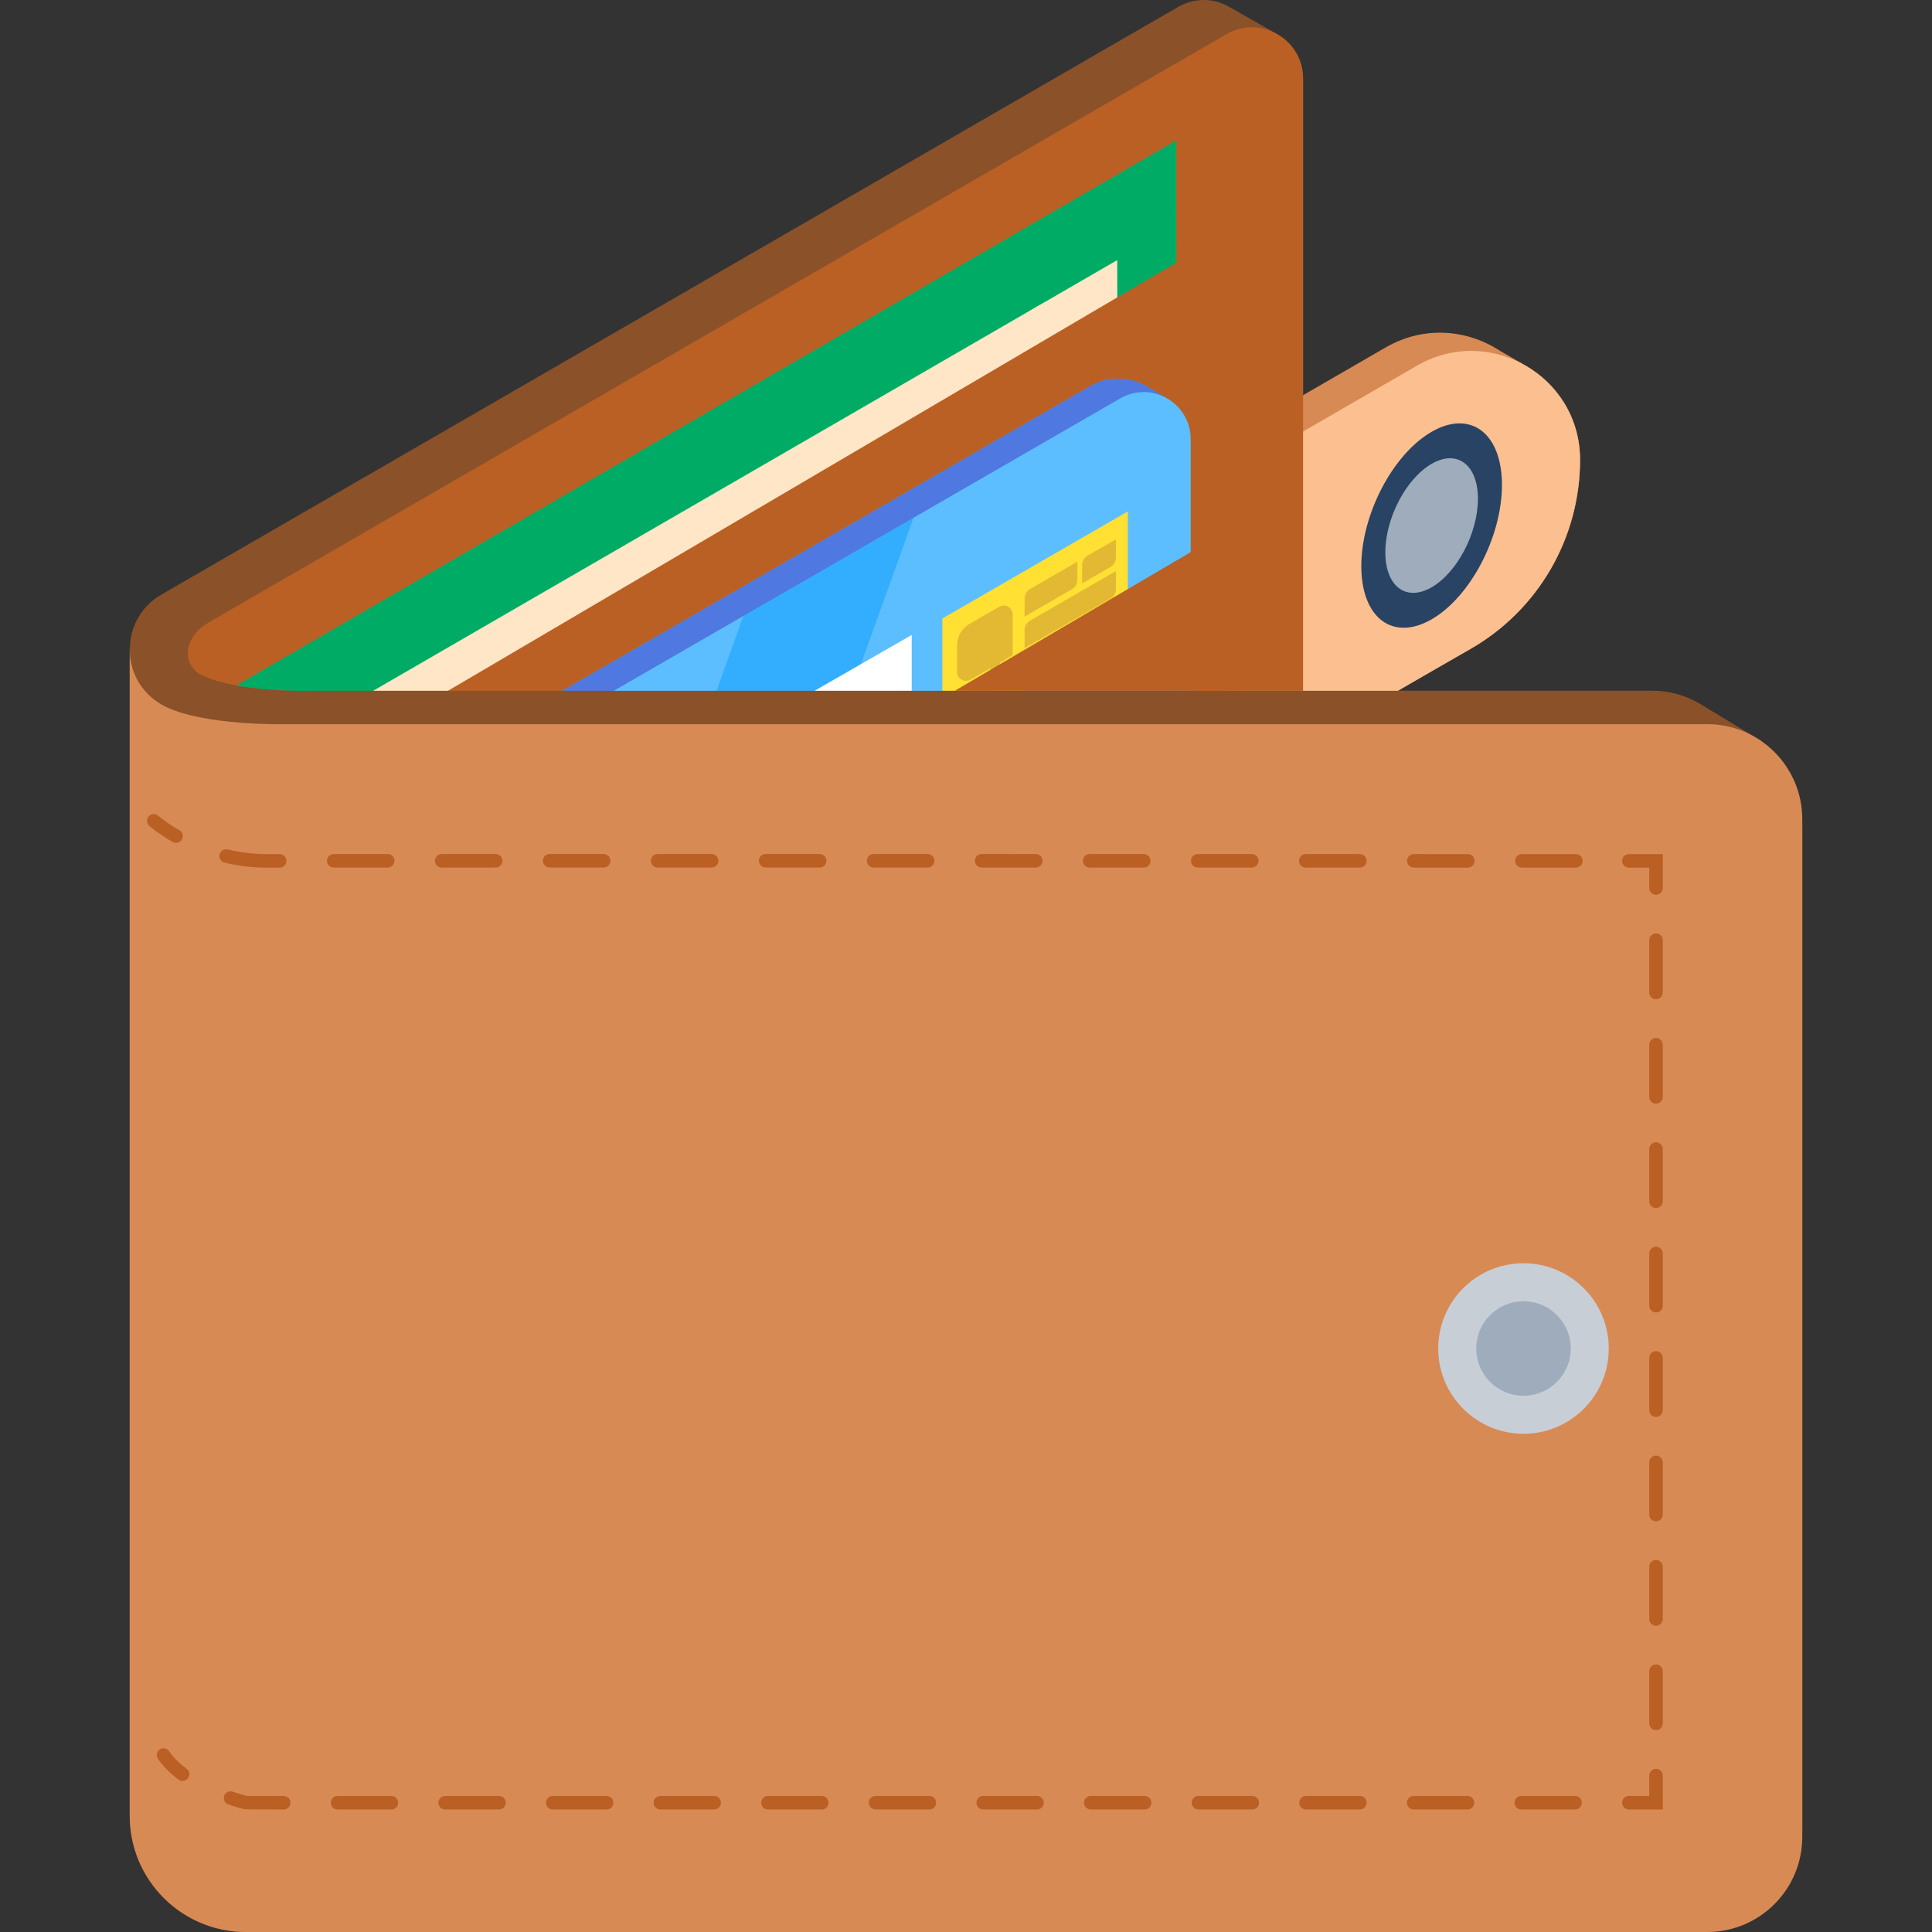 <?xml version="1.0" encoding="iso-8859-1"?>
<!-- Generator: Adobe Illustrator 19.0.0, SVG Export Plug-In . SVG Version: 6.00 Build 0)  -->
<svg version="1.1" id="Capa_1" xmlns="http://www.w3.org/2000/svg" xmlns:xlink="http://www.w3.org/1999/xlink" x="0px" y="0px"
	 viewBox="0 0 511.999 511.999" style="enable-background:new 0 0 511.999 511.999;" xml:space="preserve">
<rect x="0" y="0" width="511.999" height="511.999" fill="#333333" stroke="none"/>
<path style="fill:#8B5129;" d="M466.11,196.849l0.817-0.35l-15.753-9.539c-0.281-0.178-0.566-0.35-0.854-0.517l-0.16-0.097
	l0.001,0.005c-3.673-2.092-7.919-3.292-12.448-3.292h-92.386V20.835c-0.003-5.358-2.983-9.679-7.103-11.917l-12.433-7.079
	c-0.005-0.002-0.009-0.005-0.014-0.007l-0.003-0.002c-3.957-2.278-9.041-2.601-13.559,0.009L42.79,157.557
	c-4.824,2.786-7.57,7.372-8.244,12.208l-0.169,2.33c0,0.002,0,0.003,0,0.004v309.106c0,17.007,13.787,30.794,30.794,30.794h385.345
	c14.97,0,27.106-12.136,27.106-27.106V219.014C477.623,209.85,473.071,201.755,466.11,196.849z"/>
<path style="fill:#D88A55;" d="M404.08,96.77l0.007-0.002l-6.671-3.852v0.004c-8.582-5.606-20.062-6.706-30.203-0.843L320,119.372
	l-4.463,94.627l74.312-42.112c17.874-10.32,28.885-29.391,28.885-50.031l0,0C418.734,110.658,412.611,101.587,404.08,96.77z"/>
<path style="fill:#FCBF90;" d="M328.287,207.43v-83.222L375.5,96.912c19.209-11.105,43.234,2.757,43.234,24.944l0,0
	c0,20.639-11.011,39.711-28.885,50.031L328.287,207.43z"/>
<g>
	<path style="fill:#BA6024;" d="M52.445,178.419c9.095,5.301,30.742,4.639,30.742,4.639h262.139V20.835
		c-0.005-10.446-11.315-16.971-20.361-11.747L55.54,164.807c-1.174,0.678-2.221,1.467-3.149,2.336
		C51.816,167.741,46.706,173.354,52.445,178.419z"/>
	<path style="fill:#BA6024;" d="M47.127,483.276v5.178c0,3.754,0.674,7.349,1.903,10.676l4.97-5.154
		C51.019,490.955,48.661,487.319,47.127,483.276z"/>
</g>
<path style="fill:#284363;" d="M360.76,150.038c0-13.722,8.343-29.663,18.635-35.605c10.292-5.942,18.635,0.365,18.635,14.087
	s-8.343,29.663-18.635,35.605C369.103,170.067,360.76,163.76,360.76,150.038z"/>
<path style="fill:#9FACBC;" d="M367.124,146.364c0-9.036,5.494-19.533,12.271-23.445c6.777-3.913,12.271,0.241,12.271,9.276
	c0,9.036-5.494,19.533-12.271,23.445C372.618,159.553,367.124,155.399,367.124,146.364z"/>
<g>
	<g>
		<polygon style="fill:#00AC65;" points="311.972,304.046 47.406,457.476 47.127,190.699 311.693,37.269 		"/>
	</g>
</g>
<g>
	<g>
		<polygon style="fill:#00AC65;" points="311.972,304.046 311.693,37.269 47.127,190.699 47.151,213.015 296.08,68.928 
			296.312,290.502 47.383,434.59 47.406,457.475 		"/>
		<polygon style="fill:#FFE6C6;" points="296.08,68.928 47.151,213.015 47.173,234.041 276.534,101.289 276.722,280.808 
			47.361,413.559 47.383,434.59 296.312,290.502 		"/>
	</g>
</g>
<g>
	<g>
		<path style="fill:#FFE6C6;" d="M296.11,97.357c0.016,15.701-9.522,33.962-21.305,40.787s-21.348-0.371-21.365-16.072
			c-0.017-15.701,9.522-33.962,21.305-40.787C286.528,74.46,296.093,81.656,296.11,97.357z"/>
	</g>
</g>
<g>
	<g>
		<path style="fill:#FFE6C6;" d="M141.599,269.181c0.035,33.106-20.077,71.609-44.922,85.999
			c-24.844,14.39-45.013-0.782-45.047-33.888c-0.035-33.106,20.077-71.609,44.922-85.999
			C121.396,220.902,141.565,236.075,141.599,269.181z"/>
	</g>
</g>
<g>
	<g>
		<path style="fill:#FFE6C6;" d="M244.533,209.638c0.008,8.115-4.921,17.552-11.011,21.079s-11.033-0.192-11.042-8.306
			c-0.008-8.115,4.921-17.552,11.011-21.079C239.581,197.805,244.525,201.524,244.533,209.638z"/>
	</g>
</g>
<g>
	<g>
		<path style="fill:#FFE6C6;" d="M296.282,262.072c0.016,15.701-9.522,33.962-21.305,40.787
			c-11.783,6.825-21.348-0.371-21.365-16.072s9.522-33.962,21.305-40.787C286.7,239.176,296.266,246.371,296.282,262.072z"/>
	</g>
</g>
<polygon style="fill:#BA6024;" points="81.993,204.653 325.025,61.803 325.025,219.69 81.242,219.69 "/>
<path style="fill:#33AEFF;" d="M309.212,105.536l-5.279-3.118c-4.626-2.733-10.365-2.762-15.019-0.076L70.93,228.145
	c-9.624,5.556-15.552,15.824-15.552,26.936v135.995c0,4.46,2.384,8.579,6.25,10.801l6.648,3.821
	c0.113,0.067,0.227,0.132,0.342,0.197l0.18,0.104l0.004-0.005c3.576,1.91,8.069,2.118,12.081-0.198l219.102-126.498
	c9.624-5.556,15.552-15.824,15.552-26.936v-135.99C315.537,111.536,312.895,107.619,309.212,105.536z"/>
<path style="fill:#4F78E0;" d="M62.208,395.013V259.024c0-11.112,5.928-21.38,15.552-26.936l219.101-126.499
	c4.113-2.375,8.734-2.099,12.351-0.054l-5.279-3.118c-4.626-2.733-10.365-2.762-15.019-0.076L70.93,228.145
	c-9.624,5.556-15.552,15.824-15.552,26.936v135.995c0,4.46,2.384,8.579,6.25,10.801l6.648,3.821
	C64.728,403.581,62.208,399.735,62.208,395.013z"/>
<path style="fill:#2683BF;" d="M68.617,405.895l0.181,0.104l0.004-0.005C68.74,405.961,68.678,405.929,68.617,405.895z"/>
<polygon style="fill:#424242;" points="62.208,354.218 315.464,208 315.464,245.265 62.208,391.61 "/>
<polygon style="fill:#FFD800;" points="249.728,163.906 298.88,135.529 298.88,166.921 249.728,195.298 "/>
<g>
	<path style="fill:#DCA700;" d="M256.879,165.384l7.952-4.591c1.572-0.907,3.536,0.227,3.536,2.042v10.768l-3.419,2.052v1.691
		l30.776-17.586v3.209c0,1.046-0.558,2.012-1.463,2.535l-40.623,23.454v-3.173c0-1.026,0.538-1.978,1.417-2.507l7.414-4.466v-1.691
		l-5.314,3.001c-1.572,0.888-3.517-0.248-3.517-2.053v-7.07C253.636,168.683,254.872,166.542,256.879,165.384z"/>
	<path style="fill:#DCA700;" d="M294.26,158.653c0.906-0.523,1.463-1.489,1.463-2.535v-4.773l-22.736,13.127
		c-0.905,0.523-1.464,1.489-1.464,2.535v4.773L294.26,158.653z"/>
	<path style="fill:#DCA700;" d="M272.987,156.092c-0.905,0.523-1.464,1.489-1.464,2.535v4.773l12.516-7.23
		c0.905-0.523,1.463-1.489,1.463-2.535v-4.769L272.987,156.092z"/>
	<path style="fill:#DCA700;" d="M288.263,147.194c-0.917,0.52-1.484,1.492-1.484,2.546v4.851l7.48-4.318
		c0.906-0.523,1.463-1.489,1.463-2.535v-4.773L288.263,147.194z"/>
</g>
<g>
	<polygon style="fill:#FFFFFF;" points="79.047,262.123 79.047,282.762 145.263,244.507 145.263,223.893 	"/>
	<polygon style="fill:#FFFFFF;" points="151.877,219.856 151.877,240.713 241.612,188.905 241.612,168.267 	"/>
</g>
<g>
	<polygon style="fill:#2683BF;" points="79.047,298.347 241.612,204.49 241.612,213.722 79.047,307.579 	"/>
	<polygon style="fill:#2683BF;" points="79.047,315.482 241.612,221.625 241.612,230.858 79.047,324.714 	"/>
</g>
<g style="opacity:0.2;">
	<path style="fill:#FFFFFF;" d="M103.529,217.209L62.208,332.261v62.752c0,9.584,10.375,15.574,18.675,10.782l36.584-21.122
		l79.527-221.427L103.529,217.209z"/>
</g>
<g style="opacity:0.2;">
	<path style="fill:#FFFFFF;" d="M315.537,168.451v-52.08c0-9.584-10.375-15.574-18.676-10.782l-54.766,31.619l-79.527,221.427
		l106.811-61.667L315.537,168.451z"/>
</g>
<g>
	<path style="fill:#8B5129;" d="M466.927,196.498l-16.768-10.153l0.001,0.005c-3.673-2.092-7.919-3.292-12.448-3.292H83.187
		c0,0-21.646,0.662-30.742-4.639c-5.583-3.254-7.329-9.515-7.318-15.172v309.108c0,17.007,13.787,30.794,30.794,30.794h361.791
		c13.917,0,25.2-11.283,25.2-25.2V208.258c0-3.279-0.633-6.407-1.772-9.28L466.927,196.498z"/>
	<path style="fill:#8B5129;" d="M40.987,164.764c0.001-0.78,0.068-1.558,0.176-2.332h-0.176V164.764z"/>
</g>
<polygon style="fill:#BA6024;" points="325.025,183.058 325.025,140.746 253.04,183.058 "/>
<path style="fill:#D88A55;" d="M477.623,217.108c0-13.918-11.282-25.2-25.2-25.2H72.437c0,0-20.61,0.064-29.705-5.237
	c-5.583-3.254-8.366-8.917-8.355-14.574v309.108c0,17.007,13.787,30.794,30.794,30.794h387.251c13.918,0,25.2-11.282,25.2-25.2
	L477.623,217.108L477.623,217.108z"/>
<g>
	<path style="fill:#BA6024;" d="M46.67,223.386c-0.303,0-0.61-0.077-0.893-0.238c-3.917-2.246-6.124-4.195-6.216-4.277
		c-0.742-0.66-0.808-1.795-0.148-2.537c0.66-0.741,1.795-0.808,2.536-0.149c0.056,0.048,2.081,1.818,5.616,3.845
		c0.861,0.494,1.159,1.592,0.665,2.453C47.899,223.062,47.293,223.386,46.67,223.386z"/>
	<path style="fill:#BA6024;" d="M70.8,229.942c-3.773,0-7.574-0.45-11.296-1.337c-0.965-0.23-1.561-1.199-1.331-2.165
		c0.23-0.965,1.202-1.56,2.165-1.331c3.449,0.823,6.97,1.24,10.462,1.24l3.323-0.006c0.001,0,0.001,0,0.001,0
		c0.992,0,1.796,0.803,1.798,1.794c0.001,0.992-0.802,1.798-1.794,1.799L70.8,229.942z M417.624,229.938L417.624,229.938
		l-14.32-0.003c-0.992,0-1.797-0.805-1.796-1.797c0-0.992,0.805-1.796,1.797-1.796h0.001l14.319,0.002
		c0.993,0,1.797,0.805,1.797,1.797C419.421,229.134,418.617,229.938,417.624,229.938z M388.989,229.933L388.989,229.933
		l-14.316-0.003c-0.992,0-1.797-0.805-1.796-1.797c0-0.992,0.805-1.796,1.797-1.796l0,0l14.315,0.002
		c0.993,0,1.797,0.805,1.797,1.797C390.786,229.129,389.981,229.933,388.989,229.933z M360.359,229.928L360.359,229.928
		l-14.315-0.002c-0.993,0-1.797-0.805-1.797-1.797c0-0.993,0.805-1.797,1.797-1.797l0,0l14.315,0.002
		c0.992,0,1.797,0.805,1.796,1.797C362.156,229.124,361.352,229.928,360.359,229.928z M88.438,229.925
		c-0.992,0-1.796-0.804-1.797-1.796c0-0.993,0.804-1.797,1.796-1.798l14.309-0.005c0.993,0,1.797,0.804,1.797,1.796
		c0.001,0.993-0.804,1.797-1.796,1.797L88.438,229.925L88.438,229.925z M331.73,229.925L331.73,229.925l-14.314-0.002
		c-0.993,0-1.797-0.805-1.797-1.797c0-0.993,0.805-1.797,1.797-1.797l0,0l14.315,0.002c0.992,0,1.797,0.805,1.796,1.797
		C333.527,229.121,332.722,229.925,331.73,229.925z M303.102,229.921L303.102,229.921l-14.314-0.001
		c-0.993,0-1.797-0.805-1.797-1.797c0-0.993,0.805-1.797,1.797-1.797l0,0l14.314,0.001c0.993,0,1.797,0.805,1.797,1.797
		C304.899,229.117,304.094,229.921,303.102,229.921z M274.476,229.918L274.476,229.918l-14.324-0.001
		c-0.993,0-1.797-0.805-1.797-1.797c0-0.993,0.805-1.797,1.797-1.797l0,0l14.324,0.001c0.993,0,1.797,0.805,1.797,1.797
		C276.272,229.114,275.468,229.918,274.476,229.918z M117.055,229.916c-0.993,0.001-1.797-0.804-1.797-1.796
		c-0.001-0.993,0.804-1.797,1.796-1.797l14.308-0.002c0.992,0,1.797,0.804,1.797,1.797c0,0.992-0.804,1.797-1.797,1.797
		L117.055,229.916z M245.838,229.915l-14.304-0.001c-0.993,0-1.797-0.805-1.797-1.797c0-0.993,0.805-1.797,1.797-1.797l0,0
		l14.304,0.001c0.992,0,1.797,0.805,1.797,1.797S246.83,229.915,245.838,229.915z M217.221,229.914L217.221,229.914l-14.313-0.001
		c-0.993,0-1.797-0.804-1.797-1.797s0.804-1.797,1.797-1.797l14.313,0.001c0.993,0,1.797,0.805,1.797,1.797
		C219.018,229.109,218.213,229.914,217.221,229.914z M145.669,229.914c-0.992,0-1.797-0.804-1.797-1.797
		c0-0.992,0.804-1.797,1.797-1.797l14.307-0.001c0.992,0,1.797,0.804,1.797,1.797c0,0.992-0.804,1.797-1.797,1.797L145.669,229.914z
		 M188.593,229.913h-14.312c-0.993,0-1.797-0.804-1.797-1.797s0.804-1.797,1.797-1.797h14.312c0.993,0,1.797,0.804,1.797,1.797
		C190.39,229.108,189.586,229.913,188.593,229.913z"/>
	<path style="fill:#BA6024;" d="M438.86,237.129c-0.993,0-1.797-0.804-1.797-1.797v-5.391l-5.387-0.001
		c-0.992,0-1.797-0.805-1.796-1.797c0-0.992,0.805-1.796,1.797-1.796l0,0l8.98,0.002v8.984
		C440.657,236.325,439.852,237.129,438.86,237.129z"/>
	<path style="fill:#BA6024;" d="M438.86,458.512c-0.993,0-1.797-0.804-1.797-1.797v-13.836c0-0.993,0.804-1.797,1.797-1.797
		s1.797,0.804,1.797,1.797v13.836C440.657,457.708,439.852,458.512,438.86,458.512z M438.86,430.839
		c-0.993,0-1.797-0.804-1.797-1.797v-13.837c0-0.993,0.804-1.797,1.797-1.797s1.797,0.804,1.797,1.797v13.837
		C440.657,430.035,439.852,430.839,438.86,430.839z M438.86,403.166c-0.993,0-1.797-0.805-1.797-1.797v-13.836
		c0-0.993,0.804-1.797,1.797-1.797s1.797,0.804,1.797,1.797v13.836C440.657,402.362,439.852,403.166,438.86,403.166z
		 M438.86,375.494c-0.993,0-1.797-0.804-1.797-1.797v-13.836c0-0.992,0.804-1.797,1.797-1.797s1.797,0.805,1.797,1.797v13.836
		C440.657,374.69,439.852,375.494,438.86,375.494z M438.86,347.821c-0.993,0-1.797-0.804-1.797-1.797v-13.836
		c0-0.992,0.804-1.797,1.797-1.797s1.797,0.805,1.797,1.797v13.836C440.657,347.017,439.852,347.821,438.86,347.821z
		 M438.86,320.148c-0.993,0-1.797-0.804-1.797-1.797v-13.836c0-0.992,0.804-1.797,1.797-1.797s1.797,0.805,1.797,1.797v13.836
		C440.657,319.344,439.852,320.148,438.86,320.148z M438.86,292.476c-0.993,0-1.797-0.804-1.797-1.797v-13.836
		c0-0.993,0.804-1.797,1.797-1.797s1.797,0.804,1.797,1.797v13.836C440.657,291.671,439.852,292.476,438.86,292.476z
		 M438.86,264.803c-0.993,0-1.797-0.804-1.797-1.797v-13.837c0-0.993,0.804-1.797,1.797-1.797s1.797,0.804,1.797,1.797v13.836
		C440.657,263.998,439.852,264.803,438.86,264.803z"/>
	<path style="fill:#BA6024;" d="M440.657,479.537h-8.985c-0.993,0-1.797-0.804-1.797-1.797s0.804-1.797,1.797-1.797h5.391v-5.391
		c0-0.993,0.804-1.797,1.797-1.797s1.797,0.804,1.797,1.797V479.537z"/>
	<path style="fill:#BA6024;" d="M417.413,479.537h-14.259c-0.992,0-1.797-0.804-1.797-1.797s0.805-1.797,1.797-1.797h14.259
		c0.993,0,1.797,0.804,1.797,1.797S418.405,479.537,417.413,479.537z M388.894,479.537h-14.259c-0.992,0-1.797-0.804-1.797-1.797
		s0.805-1.797,1.797-1.797h14.259c0.993,0,1.797,0.804,1.797,1.797S389.887,479.537,388.894,479.537z M360.375,479.537h-14.259
		c-0.992,0-1.797-0.804-1.797-1.797s0.805-1.797,1.797-1.797h14.259c0.993,0,1.797,0.804,1.797,1.797
		S361.368,479.537,360.375,479.537z M331.857,479.537h-14.259c-0.992,0-1.797-0.804-1.797-1.797s0.805-1.797,1.797-1.797h14.259
		c0.993,0,1.797,0.804,1.797,1.797S332.85,479.537,331.857,479.537z M303.338,479.537h-14.259c-0.993,0-1.797-0.804-1.797-1.797
		s0.804-1.797,1.797-1.797h14.259c0.993,0,1.797,0.804,1.797,1.797S304.331,479.537,303.338,479.537z M274.82,479.537h-14.26
		c-0.992,0-1.797-0.804-1.797-1.797s0.805-1.797,1.797-1.797h14.26c0.993,0,1.797,0.804,1.797,1.797S275.812,479.537,274.82,479.537
		z M246.301,479.537h-14.259c-0.993,0-1.797-0.804-1.797-1.797s0.804-1.797,1.797-1.797h14.259c0.993,0,1.797,0.804,1.797,1.797
		S247.293,479.537,246.301,479.537z M217.782,479.537h-14.259c-0.993,0-1.797-0.804-1.797-1.797s0.804-1.797,1.797-1.797h14.259
		c0.993,0,1.797,0.804,1.797,1.797S218.775,479.537,217.782,479.537z M189.264,479.537h-14.259c-0.993,0-1.797-0.804-1.797-1.797
		s0.804-1.797,1.797-1.797h14.259c0.992,0,1.797,0.804,1.797,1.797S190.256,479.537,189.264,479.537z M160.745,479.537h-14.259
		c-0.993,0-1.797-0.804-1.797-1.797s0.804-1.797,1.797-1.797h14.259c0.992,0,1.797,0.804,1.797,1.797
		S161.737,479.537,160.745,479.537z M132.227,479.537h-14.259c-0.993,0-1.797-0.804-1.797-1.797s0.804-1.797,1.797-1.797h14.259
		c0.992,0,1.797,0.804,1.797,1.797S133.219,479.537,132.227,479.537z M103.708,479.537H89.449c-0.993,0-1.797-0.804-1.797-1.797
		s0.804-1.797,1.797-1.797h14.259c0.992,0,1.797,0.804,1.797,1.797S104.7,479.537,103.708,479.537z M75.189,479.537l-10.367-0.047
		c-0.072-0.017-1.781-0.421-4.295-1.273c-0.94-0.319-1.443-1.339-1.125-2.279c0.319-0.94,1.339-1.444,2.279-1.124
		c1.87,0.634,3.274,1.005,3.769,1.13h9.739c0.993,0,1.797,0.804,1.797,1.797S76.182,479.537,75.189,479.537z"/>
	<path style="fill:#BA6024;" d="M48.392,471.973c-0.372,0-0.747-0.115-1.069-0.353c-2.296-1.703-4.134-3.555-5.463-5.503
		c-0.559-0.82-0.347-1.938,0.473-2.497c0.818-0.559,1.938-0.348,2.497,0.473c1.102,1.617,2.661,3.178,4.634,4.641
		c0.797,0.591,0.964,1.716,0.373,2.514C49.484,471.722,48.941,471.973,48.392,471.973z"/>
</g>
<circle style="fill:#C8CED6;" cx="403.74" cy="357.369" r="22.595"/>
<circle style="fill:#9FACBC;" cx="403.74" cy="357.369" r="12.521"/>
<g>
</g>
<g>
</g>
<g>
</g>
<g>
</g>
<g>
</g>
<g>
</g>
<g>
</g>
<g>
</g>
<g>
</g>
<g>
</g>
<g>
</g>
<g>
</g>
<g>
</g>
<g>
</g>
<g>
</g>
</svg>
